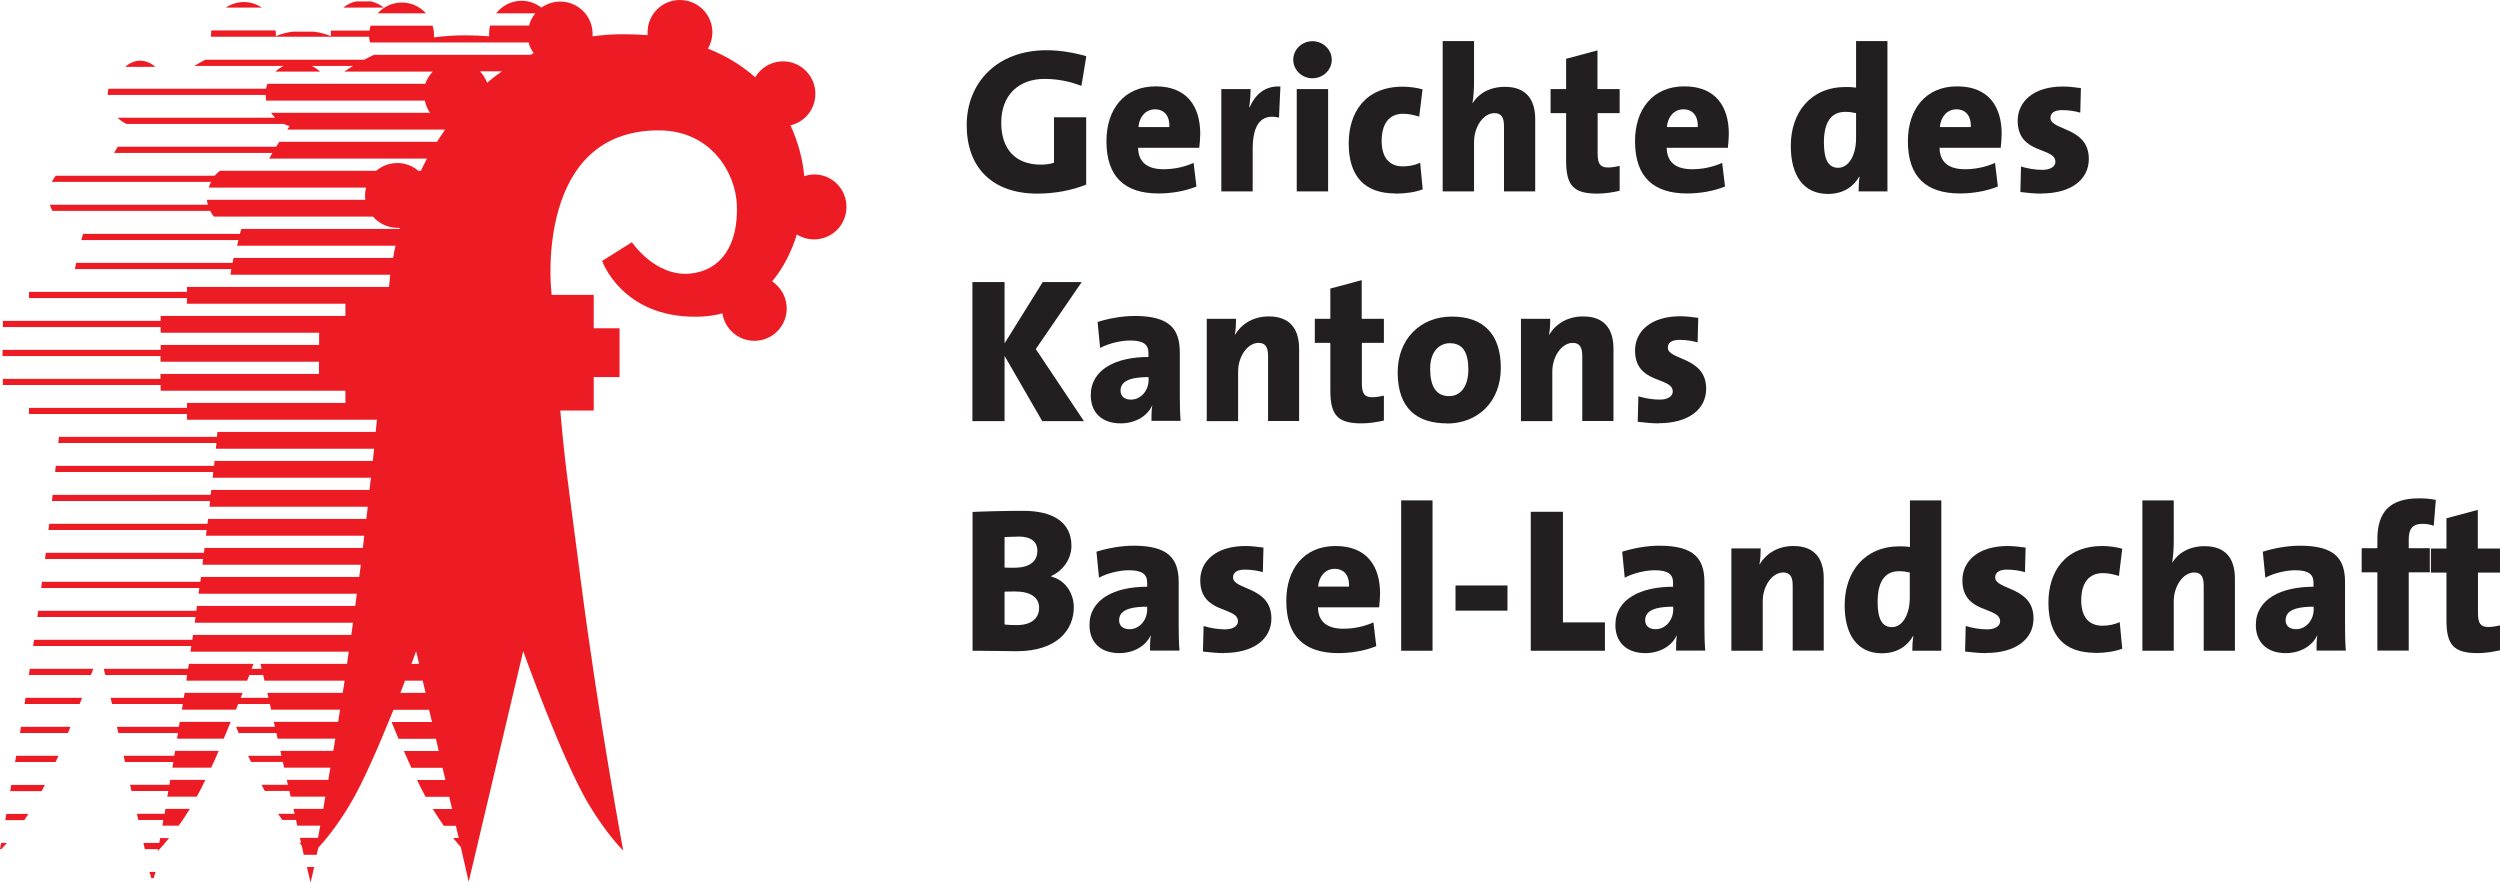 <?xml version="1.0" encoding="UTF-8"?><svg id="GSB" xmlns="http://www.w3.org/2000/svg" viewBox="0 0 157.78 55.7"><defs><style>.cls-1{fill:#ed1c24;}.cls-2{fill:#231f20;}</style></defs><g><path class="cls-1" d="m23.84.84h3.04c-.37-.42-.92-.68-1.52-.68s-1.15.26-1.52.68Z"/><path class="cls-1" d="m15.39.13c-.42,0-.81.13-1.14.35h2.28c-.33-.22-.72-.35-1.14-.35Z"/><path class="cls-1" d="m8.85,3.83c-.34,0-.67.14-.95.39h1.9c-.28-.25-.61-.39-.95-.39Z"/><path class="cls-1" d="m23.42.09h-.96c-.3.07-.57.21-.8.39h2.56c-.23-.19-.5-.32-.8-.39Z"/><path class="cls-1" d="m11.3,45.87h-3.92l.09.39h3.76c-.02.12-.04.24-.06.36h2.95c.15-.36.3-.71.44-1.06h-3.22c-.02.1-.03.21-.05.31Z"/><path class="cls-1" d="m11,47.7h-3.2l.09.39h3.05c-.02.12-.04.24-.06.36h2.45c.16-.34.32-.7.47-1.06h-2.75c-.02.11-.03.21-.05.31Z"/><path class="cls-1" d="m10.69,49.53h-2.48l.09.39h2.32c-.02.12-.04.24-.06.36h1.86c.18-.32.36-.68.54-1.06h-2.22c-.02.11-.04.21-.05.31Z"/><path class="cls-1" d="m10.38,51.36h-1.74l.09.39h1.58c-.02.12-.04.24-.06.36h1.03c.22-.31.46-.66.7-1.06h-1.54c-.02.11-.04.21-.05.31Z"/><path class="cls-1" d="m10.11,52.89c-.02.11-.04.22-.06.31h-1l.09.39h.83c-.02.09-.03.13-.03.13,0,0,.05-.05.13-.13h.02s0-.01,0-.02c.13-.14.33-.36.58-.68h-.58Z"/><polygon class="cls-1" points="19.6 55.7 19.83 54.72 19.37 54.72 19.6 55.7"/><path class="cls-1" d="m51.41,11.01c-.23,0-.45.04-.65.11-.09-.99-.36-2.1-.87-3.21.9-.21,1.57-1.02,1.57-1.99,0-1.13-.92-2.05-2.04-2.05-.75,0-1.41.41-1.76,1.01-.8-.72-1.79-1.34-2.98-1.81.18-.31.28-.66.28-1.03,0-1.13-.92-2.04-2.05-2.04s-2.04.91-2.04,2.04c0,.06,0,.12,0,.18-.49-.04-1-.06-1.53-.06-.68,0-1.32.05-1.94.13,0-.05,0-.1,0-.15,0-1.13-.92-2.04-2.04-2.04-.44,0-.85.14-1.19.38-.35-.27-.78-.43-1.25-.43-.65,0-1.23.31-1.61.79h2.48c-.19.22-.32.48-.4.77h-2.46c-.04.16-.06.32-.06.49,0,.06,0,.12,0,.19-.49-.04-1-.06-1.54-.06-.68,0-1.32.05-1.94.13,0-.05,0-.1,0-.15,0-.21-.03-.41-.09-.59h-3.91c-.03.1-.05.2-.07.31h-2.44s0,.04,0,.06v.19s0,.06,0,.09h0s0,.01,0,.01h0c-.31-.13-.67-.23-1.07-.28h-1.35c-.39.05-.74.15-1.05.28,0-.03,0-.06,0-.1,0-.09,0-.17-.02-.26h-4.05c-.01.09-.02.17-.02.26,0,.05,0,.09,0,.14h4.08s3.47,0,3.47,0h0s2.43,0,2.43,0c0,.12.02.24.05.36h10.01c.06.25.17.47.32.68-.07.03-.13.06-.2.1h-9.88c-.21.1-.42.2-.62.31h-10.02c-.24.12-.47.26-.7.39h5.64c-.19.1-.37.21-.52.36h2.82c-.15-.15-.33-.26-.52-.36h2.6c-.19.12-.38.24-.56.36h5.59c-.21.22-.37.48-.47.77h-6.13s0,0,0,0c0,0,0,0,0,0h-3.83c-.04.1-.07.2-.09.31H6.84c-.02.12-.04.24-.04.37v.02h9.97c0,.12.01.24.03.36h10.01c.06.28.17.54.33.77h-10.03c.07.11.16.21.25.31H7.42c.16.16.35.29.57.39h9.92c.12.06.24.11.37.14-.05.07-.1.14-.15.22h9.96c-.18.25-.34.51-.51.77h-9.96c-.06.1-.12.21-.19.31H7.43c-.08.13-.15.26-.23.39h9.99c-.07.12-.14.24-.2.36h9.96c-.14.26-.27.51-.39.77h-.16c-.36-.31-.82-.49-1.33-.49s-.97.19-1.33.49h-5.93,0s-1.72,0-1.72,0h0s-2.21,0-2.21,0c-.12.09-.23.2-.33.31H3.52c-.1.12-.18.25-.25.39h10.05c-.06.12-.11.23-.14.36h9.92c-.04.16-.06.32-.06.49,0,.09,0,.19.02.28h-10c.01.11.03.21.06.31H3.15c.04.14.09.27.16.39h9.96c.06.13.14.25.23.36h10.04c.37.43.93.71,1.54.71.05,0,.1,0,.15,0,0,.02-.01.05-.02.07h-9.98c-.03.11-.06.21-.09.31H5.24c-.04.13-.07.26-.11.39h9.92c-.03.12-.06.24-.09.36h10c-.06.26-.11.52-.15.77h-10.07c-.02.11-.04.21-.06.31H4.8c-.02.13-.05.26-.07.39h9.87c-.02.12-.04.24-.05.36h10.08c-.03.27-.06.52-.08.77h-12.75v.31H1.83v.39h9.97v.36h10v.77h-11.66v.31H.18v.39h9.96v.36h10v.77h-10v.31H.16v.39h9.97v.36h10v.77h-10v.31H.18v.39h9.96v.36h11.66v.77h-10v.31H1.83v.39h9.97v.36h11.99c-.03.25-.05.51-.08.77h-9.99c-.01.1-.02.21-.03.31H3.72c-.01.13-.03.26-.04.39h9.98c-.01.12-.02.24-.04.36h9.99c-.03.25-.05.51-.08.77h-9.99c-.01.1-.02.21-.03.31H3.52c-.01.13-.03.26-.04.39h9.98c-.01.12-.03.24-.04.36h9.99c-.03.26-.06.51-.09.77h-9.99c-.01.1-.02.21-.04.31H3.32c-.01.13-.03.26-.04.39h9.98c-.01.12-.03.24-.04.36h9.99c-.03.25-.06.51-.09.77h-9.99c-.01.1-.02.21-.04.31H3.11c-.02.13-.03.26-.05.39h9.98c-.01.12-.03.24-.04.36h9.99c-.03.26-.06.51-.09.77h-9.99c-.01.1-.03.21-.04.31H2.89c-.02.13-.03.26-.05.39h9.98c-.02.12-.03.24-.04.36h9.99c-.03.26-.06.51-.1.77h-9.99s0,.07-.01.11c0,.07-.02.13-.03.2H2.65c-.02.13-.03.26-.05.39h9.98c-.02.12-.03.24-.05.36h9.99c-.03.26-.07.52-.1.77h-9.99c-.01.1-.03.21-.04.31H2.41c-.02.13-.04.26-.05.39h9.98c-.02.12-.03.24-.05.36h9.99c-.04.26-.07.52-.11.77h-9.99c-.02.11-.03.21-.04.31H2.15c-.02.13-.04.26-.06.39h9.98c-.02.12-.03.24-.05.36h9.99c-.04.26-.08.52-.11.77h-5.46l.07.31h-.63c.04-.11.08-.21.12-.31h-4.08c-.01.1-.03.21-.05.31h-5.32l.09.39h5.17c-.02.12-.04.24-.05.36h3.84c.05-.12.09-.24.14-.36h.87l.08.36h5.06c-.04.26-.08.52-.12.77h-4.76l.07.31h-1.75c.04-.1.08-.21.12-.31h-3.66c-.02.1-.03.21-.05.31h-4.62l.09.39h4.47c-.02.12-.04.24-.06.36h3.41c.05-.12.09-.24.14-.36h2l.08.36h4.35c-.04.26-.08.52-.12.77h-4.06l.07.31h-2.45c.05.13.11.26.16.39h2.38l.08.36h3.64c-.04.26-.08.52-.13.77h-3.34l.07.31h-2.1c.06.13.12.26.18.39h2.01l.08.36h2.92c-.04.27-.09.52-.13.77h-2.62l.07.31h-1.66c.07.14.13.27.2.39h1.55l.08.36h2.19c-.05.27-.09.53-.13.77h-1.88l.07.31h-1.04c.09.13.18.27.26.39h.87l.08.36h1.45c-.05.3-.1.55-.14.77h-1.14l.07.31h-.11c.06.07.11.12.15.18l.13.58h.81l.11-.45c.33-.36,1.12-1.26,1.99-2.72.86-1.43,1.91-3.9,2.75-5.98h2.25l.18.77h-2.55c.14.35.29.7.44,1.06h2.36l.18.77h-2.2c.16.36.31.72.47,1.06h1.97l.18.77h-1.79c.18.38.36.74.54,1.06h1.49l.18.77h-1.22c.25.4.48.75.7,1.06h.76l.18.77h-.35c.19.24.36.43.48.57l.5,2.19,3.44-14.55s2.45,6.86,4.15,9.69c1.16,1.93,2.16,2.89,2.16,2.89,0,0-1.53-8.16-2.7-17.21-.78-6.05-.98-7.15-1.27-10.56h2.11v-2.11h1.63v-3.08h-1.63v-2.11h-2.66c-.01-.13-.02-.26-.03-.39,0,0-1-10.01,6.81-9.99,3.29.01,4.82,2.69,4.91,4.65.12,2.58-.99,4.21-2.96,4.39-2.2.2-3.66-1.98-3.66-1.98l-1.88,1.18s1.25,3.58,5.97,3.52c.58,0,1.12-.08,1.62-.21.15.98,1,1.73,2.02,1.73,1.13,0,2.04-.91,2.04-2.04,0-.71-.37-1.34-.92-1.71.72-.86,1.23-1.9,1.56-2.96.32.2.69.31,1.09.31,1.13,0,2.04-.91,2.04-2.05s-.91-2.05-2.04-2.05Zm-25.16,30.12h.02l.18.77h-.48c.15-.4.25-.67.28-.77Zm-.98,2.6c.11-.27.2-.53.29-.77h1.12l.18.77h-1.59ZM30.74,5.22c-.1-.27-.26-.52-.45-.72h1.39c-.33.23-.64.47-.94.72Z"/><path class="cls-1" d="m1.82,42.6h3.92c.05-.14.1-.27.15-.39H1.88c-.02.13-.04.26-.06.39Z"/><path class="cls-1" d="m1.54,44.43h3.49c.05-.13.1-.26.15-.39H1.61c-.02.13-.04.26-.06.39Z"/><path class="cls-1" d="m1.25,46.26h3.04c.05-.13.11-.26.16-.39H1.32c-.02.13-.04.26-.06.39Z"/><path class="cls-1" d="m.96,48.09h2.55c.06-.13.12-.26.18-.39H1.02c-.02.13-.04.26-.07.39Z"/><path class="cls-1" d="m.65,49.93h1.98c.07-.13.13-.26.2-.39H.71c-.02.13-.04.26-.07.39Z"/><path class="cls-1" d="m.33,51.76h1.2c.08-.13.17-.26.26-.39H.4c-.02.13-.05.27-.07.39Z"/><path class="cls-1" d="m0,53.59h.09c.08-.08.2-.22.35-.39H.07c-.03.18-.06.31-.07.39Z"/><polygon class="cls-1" points="9.55 55.42 9.7 55.42 9.82 55.03 9.43 55.03 9.55 55.42"/></g><g><path class="cls-2" d="m68.25,5.42c-.69-.27-1.48-.44-2.33-.44-1.66,0-2.73,1.05-2.73,2.77,0,1.62.86,2.64,2.5,2.64.31,0,.6-.04.83-.12v-2.87h2.03v4.25c-.86.35-1.95.57-3.08.57-2.85,0-4.46-1.65-4.46-4.32s1.91-4.73,5.03-4.73c.88,0,1.78.16,2.52.38l-.31,1.87Z"/><path class="cls-2" d="m75.68,9.33h-3.85c.01.86.53,1.35,1.6,1.35.64,0,1.3-.13,1.9-.4l.18,1.49c-.73.3-1.6.44-2.39.44-2.12,0-3.29-1.03-3.29-3.3,0-1.99,1.1-3.46,3.11-3.46s2.81,1.31,2.81,3c0,.27-.03.56-.06.87Zm-2.79-2.43c-.57,0-.99.46-1.04,1.12h1.95c.03-.73-.34-1.12-.91-1.12Z"/><path class="cls-2" d="m80.71,7.42c-1.08-.25-1.65.38-1.65,1.99v2.67h-1.98v-6.46h1.85c0,.27-.03.74-.09,1.14h.03c.34-.77.95-1.36,1.94-1.3l-.09,1.96Z"/><path class="cls-2" d="m82.83,4.94c-.66,0-1.21-.52-1.21-1.17s.55-1.17,1.21-1.17,1.22.52,1.22,1.17-.55,1.17-1.22,1.17Zm-.99,7.14v-6.46h1.98v6.46h-1.98Z"/><path class="cls-2" d="m88.08,12.21c-1.96,0-2.96-1.08-2.96-3.16,0-1.95,1.04-3.58,3.41-3.58.42,0,.85.06,1.25.17l-.21,1.72c-.33-.1-.66-.18-1.01-.18-.91,0-1.36.65-1.36,1.72,0,.99.44,1.6,1.34,1.6.38,0,.78-.08,1.09-.23l.16,1.68c-.44.17-1.07.27-1.69.27Z"/><path class="cls-2" d="m94.92,12.08v-4.11c0-.52-.14-.83-.6-.83-.7,0-1.29.86-1.29,1.82v3.12h-1.98V2.59h1.98v2.59c0,.38-.03.92-.1,1.33h.01c.38-.61,1.08-1.03,2.04-1.03,1.44,0,1.91.92,1.91,2.04v4.56h-1.98Z"/><path class="cls-2" d="m100.82,12.22c-1.5,0-1.98-.49-1.98-2.08v-3h-.98v-1.52h.98v-1.91l1.98-.53v2.44h1.4v1.52h-1.39v2.55c0,.66.17.88.66.88.23,0,.52-.05.73-.1v1.57c-.43.1-.94.18-1.4.18Z"/><path class="cls-2" d="m109.04,9.33h-3.85c.01.86.53,1.35,1.6,1.35.64,0,1.3-.13,1.9-.4l.18,1.49c-.73.3-1.6.44-2.39.44-2.12,0-3.29-1.03-3.29-3.3,0-1.99,1.1-3.46,3.11-3.46s2.81,1.31,2.81,3c0,.27-.03.56-.06.87Zm-2.8-2.43c-.57,0-.99.46-1.04,1.12h1.95c.03-.73-.34-1.12-.91-1.12Z"/><path class="cls-2" d="m117.3,12.08c0-.27.01-.6.06-.92h-.03c-.35.62-1,1.08-1.96,1.08-1.56,0-2.35-1.18-2.35-3.03,0-2.12,1.26-3.72,3.47-3.72.22,0,.44.01.65.04v-2.94h1.98v9.49h-1.82Zm-.16-4.94c-.22-.05-.44-.08-.68-.08-.77,0-1.35.49-1.35,1.94,0,1.08.29,1.59.9,1.59.66,0,1.13-.78,1.13-1.86v-1.59Z"/><path class="cls-2" d="m126.26,9.33h-3.85c.01.86.53,1.35,1.6,1.35.64,0,1.3-.13,1.9-.4l.18,1.49c-.73.3-1.6.44-2.39.44-2.12,0-3.29-1.03-3.29-3.3,0-1.99,1.1-3.46,3.11-3.46s2.81,1.31,2.81,3c0,.27-.03.56-.06.87Zm-2.79-2.43c-.57,0-.99.46-1.04,1.12h1.95c.03-.73-.34-1.12-.91-1.12Z"/><path class="cls-2" d="m128.85,12.22c-.46,0-.92-.05-1.34-.1l.04-1.61c.39.12.88.21,1.35.21.51,0,.82-.21.82-.51,0-.95-2.38-.44-2.38-2.59,0-1.17.95-2.16,2.86-2.16.36,0,.77.05,1.13.1l-.04,1.55c-.34-.1-.75-.16-1.14-.16-.51,0-.74.19-.74.49,0,.81,2.42.56,2.42,2.59,0,1.34-1.17,2.18-2.98,2.18Z"/><path class="cls-2" d="m65.78,26.58l-2.38-4.12v4.12h-2.03v-8.78h2.03v3.87l2.41-3.87h2.46l-2.9,4.23,3.04,4.55h-2.63Z"/><path class="cls-2" d="m72.67,26.58c0-.31,0-.65.05-.98h-.01c-.31.68-1.08,1.12-1.98,1.12-1.24,0-1.89-.73-1.89-1.77,0-1.64,1.59-2.42,3.64-2.42v-.25c0-.53-.3-.79-1.16-.79-.57,0-1.35.18-1.89.47l-.16-1.64c.66-.21,1.53-.38,2.34-.38,2.22,0,2.85.83,2.85,2.31v2.78c0,.47.01,1.03.05,1.53h-1.86Zm-.18-2.78c-1.43,0-1.77.39-1.77.86,0,.33.23.56.65.56.66,0,1.12-.6,1.12-1.23v-.18Z"/><path class="cls-2" d="m80.03,26.58v-4.11c0-.52-.14-.83-.6-.83-.7,0-1.29.86-1.29,1.81v3.13h-1.98v-6.46h1.85c0,.23-.01.7-.08,1.01h.01c.4-.66,1.12-1.16,2.14-1.16,1.44,0,1.91.92,1.91,2.04v4.56h-1.98Z"/><path class="cls-2" d="m85.94,26.72c-1.5,0-1.98-.49-1.98-2.08v-3h-.98v-1.52h.98v-1.91l1.98-.53v2.44h1.4v1.52h-1.39v2.55c0,.66.17.88.66.88.23,0,.52-.05.73-.1v1.57c-.43.1-.94.18-1.4.18Z"/><path class="cls-2" d="m91.32,26.72c-1.87,0-3.11-.92-3.11-3.22,0-2.11,1.44-3.52,3.42-3.52s3.09,1.09,3.09,3.24-1.46,3.51-3.41,3.51Zm.18-5.06c-.62,0-1.24.48-1.24,1.61s.38,1.73,1.2,1.73c.71,0,1.21-.6,1.21-1.68s-.35-1.66-1.17-1.66Z"/><path class="cls-2" d="m99.86,26.58v-4.11c0-.52-.14-.83-.6-.83-.7,0-1.29.86-1.29,1.81v3.13h-1.98v-6.46h1.85c0,.23-.01.7-.08,1.01h.01c.4-.66,1.12-1.16,2.15-1.16,1.44,0,1.91.92,1.91,2.04v4.56h-1.98Z"/><path class="cls-2" d="m104.7,26.72c-.46,0-.92-.05-1.34-.1l.04-1.61c.39.12.88.21,1.35.21.51,0,.82-.21.82-.51,0-.95-2.38-.44-2.38-2.59,0-1.17.95-2.16,2.86-2.16.36,0,.77.05,1.13.1l-.04,1.55c-.34-.1-.75-.16-1.14-.16-.51,0-.74.19-.74.49,0,.81,2.42.56,2.42,2.59,0,1.34-1.17,2.18-2.98,2.18Z"/><path class="cls-2" d="m64.15,41.1c-.52,0-1.5-.03-2.77-.03v-8.76c.81-.04,2.12-.07,3.2-.07,1.91,0,3.04.74,3.04,2.21,0,.82-.52,1.56-1.27,1.9v.04c.9.23,1.42,1.07,1.42,1.94,0,1.4-1.03,2.77-3.61,2.77Zm.1-7.23c-.31,0-.6.01-.85.03v1.92c.17.01.36.01.6.01.99,0,1.47-.4,1.47-1.07,0-.56-.38-.9-1.22-.9Zm-.17,3.46c-.1,0-.52,0-.68.01v2.07c.17.03.47.04.78.04.9,0,1.4-.42,1.4-1.09s-.56-1.03-1.51-1.03Z"/><path class="cls-2" d="m72.58,41.07c0-.31,0-.65.05-.97h-.01c-.31.68-1.08,1.12-1.98,1.12-1.23,0-1.88-.73-1.88-1.77,0-1.64,1.59-2.42,3.64-2.42v-.25c0-.53-.3-.79-1.16-.79-.57,0-1.35.18-1.88.47l-.16-1.64c.66-.21,1.53-.38,2.34-.38,2.22,0,2.85.83,2.85,2.31v2.78c0,.47.01,1.03.05,1.53h-1.86Zm-.18-2.78c-1.43,0-1.77.39-1.77.86,0,.33.23.56.65.56.66,0,1.12-.6,1.12-1.24v-.18Z"/><path class="cls-2" d="m77.26,41.22c-.45,0-.92-.05-1.34-.1l.04-1.61c.39.12.88.21,1.35.21.51,0,.82-.21.82-.51,0-.95-2.38-.44-2.38-2.59,0-1.17.95-2.16,2.86-2.16.36,0,.77.05,1.13.1l-.04,1.55c-.34-.1-.75-.16-1.14-.16-.51,0-.74.2-.74.49,0,.81,2.42.56,2.42,2.59,0,1.34-1.17,2.18-2.98,2.18Z"/><path class="cls-2" d="m87.03,38.33h-3.85c.01.86.53,1.35,1.6,1.35.64,0,1.3-.13,1.9-.4l.18,1.5c-.73.3-1.6.44-2.39.44-2.12,0-3.29-1.03-3.29-3.3,0-1.99,1.1-3.46,3.11-3.46s2.81,1.31,2.81,3c0,.27-.03.56-.06.87Zm-2.8-2.43c-.57,0-.99.46-1.04,1.12h1.95c.03-.73-.34-1.12-.91-1.12Z"/><path class="cls-2" d="m88.43,41.07v-9.49h1.98v9.49h-1.98Z"/><path class="cls-2" d="m91.86,38.54v-1.59h3.28v1.59h-3.28Z"/><path class="cls-2" d="m96.61,41.07v-8.77h2.03v6.98h2.65v1.79h-4.68Z"/><path class="cls-2" d="m105.78,41.07c0-.31,0-.65.05-.97h-.01c-.31.68-1.08,1.12-1.98,1.12-1.23,0-1.89-.73-1.89-1.77,0-1.64,1.59-2.42,3.64-2.42v-.25c0-.53-.3-.79-1.16-.79-.57,0-1.35.18-1.89.47l-.16-1.64c.66-.21,1.53-.38,2.34-.38,2.22,0,2.85.83,2.85,2.31v2.78c0,.47.01,1.03.05,1.53h-1.86Zm-.18-2.78c-1.43,0-1.77.39-1.77.86,0,.33.23.56.65.56.66,0,1.12-.6,1.12-1.24v-.18Z"/><path class="cls-2" d="m113.14,41.07v-4.11c0-.52-.14-.83-.6-.83-.7,0-1.29.86-1.29,1.81v3.13h-1.98v-6.46h1.85c0,.23-.01.7-.08,1.01h.01c.4-.66,1.12-1.16,2.14-1.16,1.44,0,1.91.92,1.91,2.04v4.56h-1.98Z"/><path class="cls-2" d="m120.69,41.07c0-.27.01-.6.07-.92h-.03c-.35.62-1,1.08-1.96,1.08-1.56,0-2.35-1.18-2.35-3.03,0-2.12,1.26-3.72,3.47-3.72.22,0,.44.01.65.04v-2.94h1.98v9.49h-1.82Zm-.16-4.94c-.22-.05-.44-.08-.68-.08-.77,0-1.35.49-1.35,1.94,0,1.08.29,1.59.9,1.59.66,0,1.13-.78,1.13-1.86v-1.59Z"/><path class="cls-2" d="m125.36,41.22c-.46,0-.92-.05-1.34-.1l.04-1.61c.39.12.88.21,1.35.21.51,0,.82-.21.82-.51,0-.95-2.38-.44-2.38-2.59,0-1.17.95-2.16,2.86-2.16.36,0,.77.05,1.13.1l-.04,1.55c-.34-.1-.75-.16-1.14-.16-.51,0-.74.2-.74.49,0,.81,2.42.56,2.42,2.59,0,1.34-1.17,2.18-2.98,2.18Z"/><path class="cls-2" d="m132.24,41.2c-1.96,0-2.96-1.08-2.96-3.16,0-1.95,1.04-3.58,3.41-3.58.42,0,.85.06,1.25.17l-.21,1.72c-.33-.1-.66-.18-1.01-.18-.91,0-1.37.65-1.37,1.72,0,.99.44,1.6,1.34,1.6.38,0,.78-.08,1.09-.23l.16,1.68c-.44.17-1.07.27-1.69.27Z"/><path class="cls-2" d="m139.08,41.07v-4.11c0-.52-.14-.83-.6-.83-.7,0-1.29.86-1.29,1.82v3.12h-1.98v-9.49h1.98v2.59c0,.38-.03.92-.1,1.33h.01c.38-.61,1.08-1.03,2.04-1.03,1.44,0,1.91.92,1.91,2.04v4.56h-1.98Z"/><path class="cls-2" d="m146.2,41.07c0-.31,0-.65.05-.97h-.01c-.31.68-1.08,1.12-1.98,1.12-1.24,0-1.89-.73-1.89-1.77,0-1.64,1.59-2.42,3.64-2.42v-.25c0-.53-.3-.79-1.16-.79-.57,0-1.35.18-1.88.47l-.16-1.64c.66-.21,1.53-.38,2.34-.38,2.22,0,2.85.83,2.85,2.31v2.78c0,.47.01,1.03.05,1.53h-1.86Zm-.18-2.78c-1.43,0-1.77.39-1.77.86,0,.33.23.56.65.56.66,0,1.12-.6,1.12-1.24v-.18Z"/><path class="cls-2" d="m153.6,33.18c-.23-.08-.49-.12-.71-.12-.6,0-.87.29-.87.97v.57h1.33v1.52h-1.33v4.94h-1.98v-4.94h-.99v-1.52h.99v-.56c0-1.72.77-2.59,2.65-2.59.34,0,.7.03,1.04.1l-.13,1.61Z"/><path class="cls-2" d="m156.38,41.22c-1.5,0-1.98-.49-1.98-2.08v-3h-.98v-1.52h.98v-1.91l1.98-.53v2.44h1.4v1.52h-1.39v2.55c0,.66.17.88.66.88.23,0,.52-.05.73-.1v1.57c-.43.1-.94.18-1.4.18Z"/></g></svg>